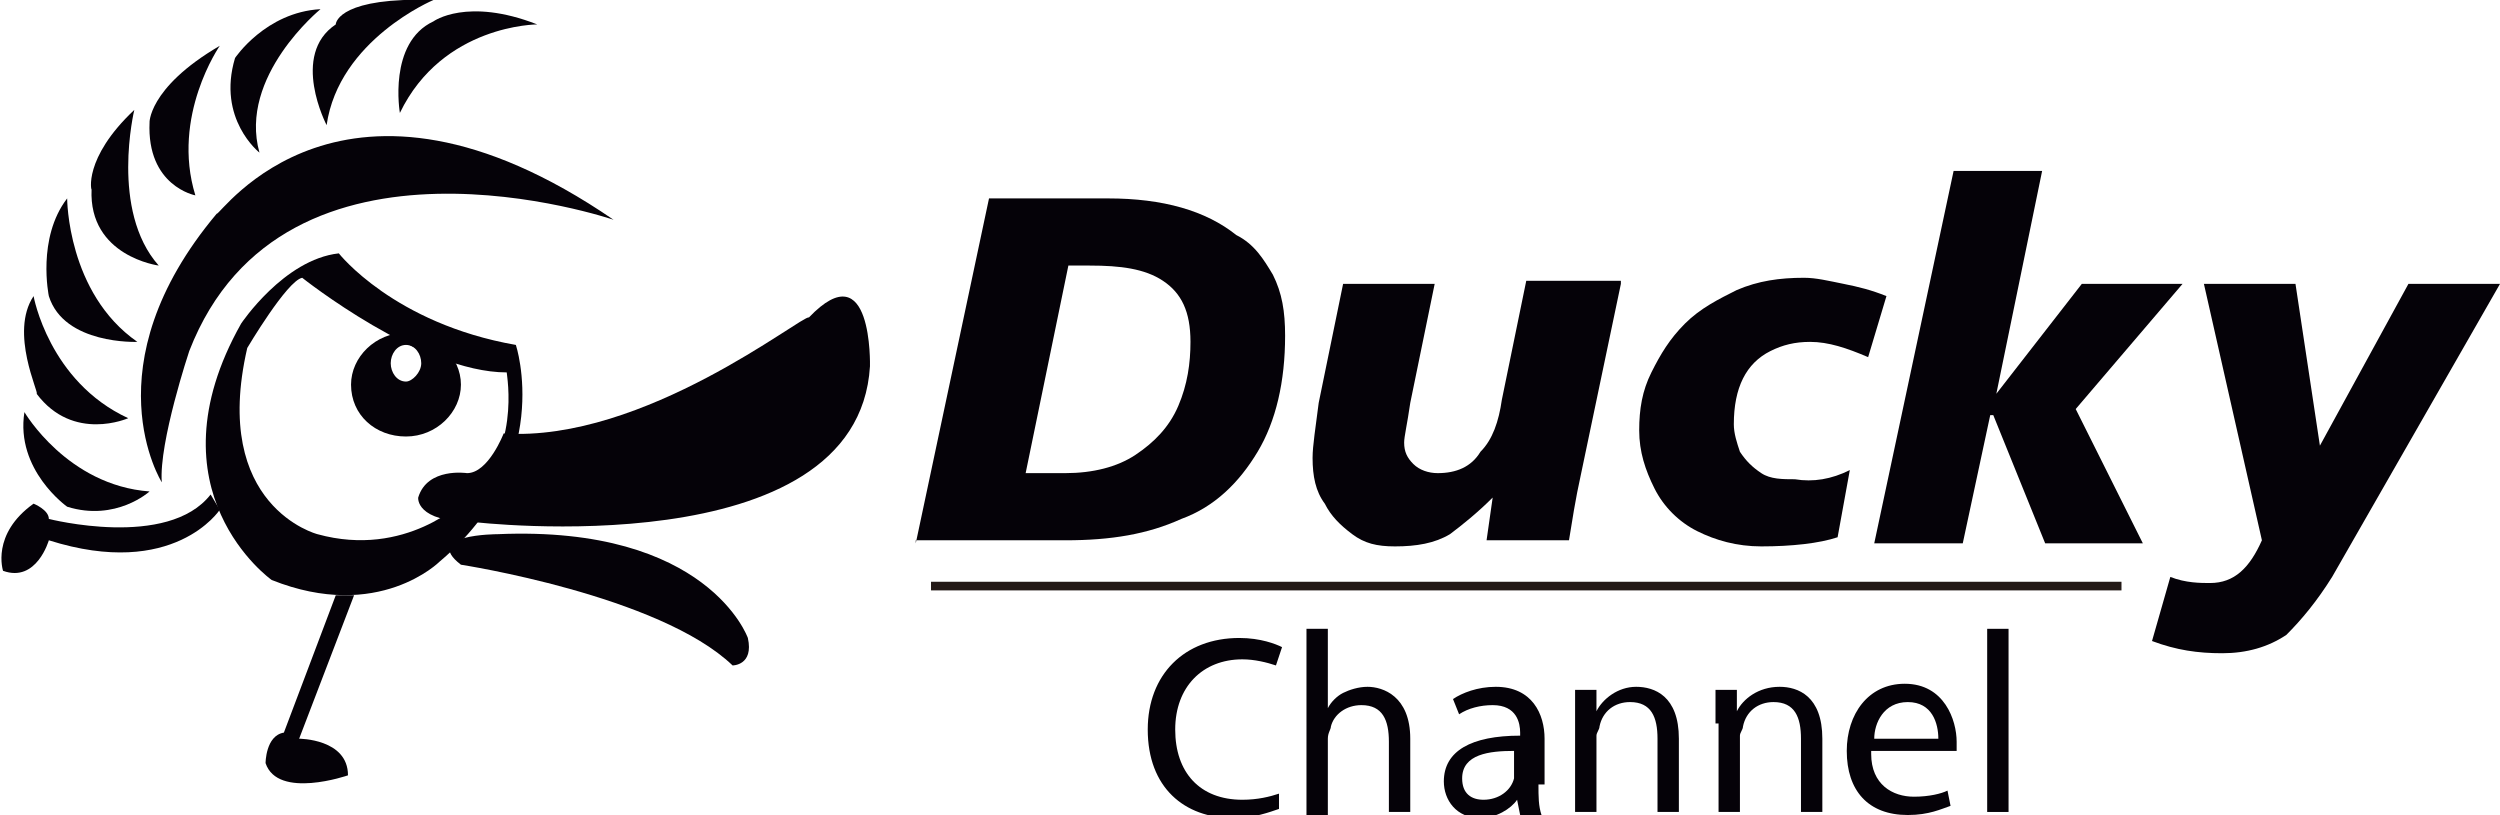 <?xml version="1.0" encoding="utf-8"?>
<!-- Generator: Adobe Illustrator 22.1.0, SVG Export Plug-In . SVG Version: 6.00 Build 0)  -->
<svg version="1.1" id="Layer_1" xmlns="http://www.w3.org/2000/svg" xmlns:xlink="http://www.w3.org/1999/xlink" x="0px" y="0px"
	 viewBox="0 0 81.9 26.7" style="enable-background:new 0 0 81.9 26.7;" width="81.9" height="26.7" xml:space="preserve">
<style type="text/css">
	.st0{fill:#050208;}
	.st1{fill:none;stroke:#231916;stroke-width:0.283;stroke-miterlimit:22.926;}
</style>
<g>
	<path class="st0" d="M15.2,16.4L15.2,16.4c0,0-1.9,1.9-4.8,1.1c0,0-3.5-0.9-2.3-6.1c0,0,1.3-2.2,1.8-2.3c0,0,3.9,3.1,6.7,3.1
		C16.6,12.3,17.1,14.9,15.2,16.4 M16.9,11.3c-4-0.7-5.8-3-5.8-3c-1.8,0.2-3.2,2.3-3.2,2.3c-3.1,5.5,1,8.4,1,8.4
		c3.5,1.4,5.5-0.6,5.5-0.6C18.2,15.2,16.9,11.3,16.9,11.3z"/>
	<path class="st0" d="M20.1,7.2c0,0-10.8-3.7-13.9,4.3c0,0-1,3-0.9,4.3c0,0-2.4-3.8,1.8-8.8C7.2,7.1,11.2,1.1,20.1,7.2"/>
	<path class="st0" d="M16.5,14.2c0,0-0.5,1.3-1.2,1.3c0,0-1.3-0.2-1.6,0.8c0,0-0.1,0.8,1.8,0.8c0,0,12.6,1.5,13-5.1
		c0,0,0.1-3.8-2-1.6C26.3,10.3,21.1,14.5,16.5,14.2"/>
	<path class="st0" d="M16.3,17.5c0,0-2.5,0-1.2,1c0,0,6.5,1,8.9,3.3c0,0,0.7,0,0.5-0.9C24.5,20.9,23.2,17.2,16.3,17.5"/>
	<path class="st0" d="M17.6,0.8c0,0-3.1,0-4.5,2.9c0,0-0.4-2.3,1.1-3C14.2,0.7,15.3-0.1,17.6,0.8"/>
	<path class="st0" d="M14.2,0c0,0-3.1,1.3-3.5,4.1c0,0-1.2-2.3,0.3-3.3C11,0.7,11.2-0.1,14.2,0"/>
	<path class="st0" d="M10.5,0.3c0,0-2.7,2.2-2,4.7c0,0-1.4-1.1-0.8-3.1C7.7,1.9,8.7,0.4,10.5,0.3"/>
	<path class="st0" d="M7.2,1.5c0,0-1.6,2.3-0.8,4.9c0,0-1.6-0.3-1.5-2.4C4.9,4.1,4.8,2.9,7.2,1.5"/>
	<path class="st0" d="M4.4,3.6c0,0-0.8,3.3,0.8,5.1c0,0-2.3-0.3-2.2-2.5C3,6.3,2.7,5.2,4.4,3.6"/>
	<path class="st0" d="M2.2,6.5c0,0,0,3.1,2.3,4.7c0,0-2.4,0.1-2.9-1.5C1.6,9.7,1.2,7.8,2.2,6.5"/>
	<path class="st0" d="M1.1,9.7c0,0,0.5,2.8,3.1,4c0,0-1.8,0.8-3-0.8C1.3,12.9,0.3,10.9,1.1,9.7"/>
	<path class="st0" d="M0.8,13.5c0,0,1.4,2.4,4.1,2.6c0,0-1.1,1-2.7,0.5C2.2,16.6,0.5,15.4,0.8,13.5"/>
	<path class="st0" d="M11.6,19.5l-1.8,4.7c0,0,1.6,0,1.6,1.2c0,0-2.3,0.8-2.7-0.4c0,0,0-0.9,0.6-1l1.7-4.5L11.6,19.5z"/>
	<path class="st0" d="M7.2,16.7c0,0-1.5,2.3-5.6,1c0,0-0.4,1.4-1.5,1c0,0-0.4-1.2,1-2.2c0,0,0.5,0.2,0.5,0.5c0,0,3.9,1,5.3-0.8
		L7.2,16.7z"/>
	<path class="st0" d="M13.3,12.5L13.3,12.5c-0.3,0-0.5-0.3-0.5-0.6c0-0.3,0.2-0.6,0.5-0.6c0.3,0,0.5,0.3,0.5,0.6
		C13.8,12.2,13.5,12.5,13.3,12.5 M13.3,10.9c-1,0-1.8,0.8-1.8,1.7c0,1,0.8,1.7,1.8,1.7c1,0,1.8-0.8,1.8-1.7
		C15.1,11.7,14.3,10.9,13.3,10.9z"/>
	<path class="st0" d="M41.9,26.5c-0.3,0.1-0.8,0.3-1.5,0.3c-1.6,0-2.8-1-2.8-2.9c0-1.8,1.2-3,3-3c0.7,0,1.2,0.2,1.4,0.3l-0.2,0.6
		c-0.3-0.1-0.7-0.2-1.1-0.2c-1.3,0-2.2,0.9-2.2,2.3c0,1.4,0.8,2.3,2.2,2.3c0.5,0,0.9-0.1,1.2-0.2L41.9,26.5z"/>
	<path class="st0" d="M42.8,20.6h0.7v2.6h0c0.1-0.2,0.3-0.4,0.5-0.5c0.2-0.1,0.5-0.2,0.8-0.2c0.5,0,1.4,0.3,1.4,1.7v2.4h-0.7v-2.3
		c0-0.7-0.2-1.2-0.9-1.2c-0.5,0-0.9,0.3-1,0.7c0,0.1-0.1,0.2-0.1,0.4v2.5h-0.7V20.6z"/>
	<path class="st0" d="M49.6,24.6L49.6,24.6c-0.8,0-1.7,0.1-1.7,0.9c0,0.5,0.3,0.7,0.7,0.7c0.5,0,0.9-0.3,1-0.7c0-0.1,0-0.2,0-0.2
		V24.6z M50.4,25.7c0,0.4,0,0.7,0.1,1h-0.7l-0.1-0.5h0c-0.2,0.3-0.7,0.6-1.2,0.6c-0.8,0-1.2-0.6-1.2-1.2c0-1,0.9-1.5,2.5-1.5V24
		c0-0.3-0.1-0.9-0.9-0.9c-0.4,0-0.8,0.1-1.1,0.3l-0.2-0.5c0.3-0.2,0.8-0.4,1.4-0.4c1.2,0,1.6,0.9,1.6,1.7V25.7z"/>
	<path class="st0" d="M51.6,23.7c0-0.4,0-0.8,0-1.1h0.7l0,0.7h0c0.2-0.4,0.7-0.8,1.3-0.8c0.6,0,1.4,0.3,1.4,1.7v2.4h-0.7v-2.4
		c0-0.7-0.2-1.2-0.9-1.2c-0.5,0-0.9,0.3-1,0.8c0,0.1-0.1,0.2-0.1,0.3v2.5h-0.7V23.7z"/>
	<path class="st0" d="M56.2,23.7c0-0.4,0-0.8,0-1.1h0.7l0,0.7h0c0.2-0.4,0.7-0.8,1.4-0.8c0.6,0,1.4,0.3,1.4,1.7v2.4H59v-2.4
		c0-0.7-0.2-1.2-0.9-1.2c-0.5,0-0.9,0.3-1,0.8c0,0.1-0.1,0.2-0.1,0.3v2.5h-0.7V23.7z"/>
	<path class="st0" d="M63.5,24.2L63.5,24.2c0-0.5-0.2-1.2-1-1.2c-0.8,0-1.1,0.7-1.1,1.2H63.5z M61.3,24.7c0,1,0.7,1.4,1.4,1.4
		c0.5,0,0.9-0.1,1.1-0.2l0.1,0.5c-0.3,0.1-0.7,0.3-1.4,0.3c-1.3,0-2-0.8-2-2.1c0-1.2,0.7-2.2,1.9-2.2c1.3,0,1.7,1.2,1.7,1.9
		c0,0.2,0,0.3,0,0.3H61.3z"/>
	<rect x="65.1" y="20.6" class="st0" width="0.7" height="6"/>
	<path class="st0" d="M35,8.7L35,8.7l-1.4,6.8h1.3c0.9,0,1.7-0.2,2.3-0.6c0.6-0.4,1.1-0.9,1.4-1.6c0.3-0.7,0.4-1.4,0.4-2.1
		c0-1-0.3-1.6-0.9-2c-0.6-0.4-1.4-0.5-2.4-0.5H35z M30,17.8l2.4-11.3h3.9c0.9,0,1.7,0.1,2.4,0.3c0.7,0.2,1.3,0.5,1.8,0.9
		C41.1,8,41.4,8.5,41.7,9c0.3,0.6,0.4,1.2,0.4,2c0,1.5-0.3,2.8-0.9,3.8c-0.6,1-1.4,1.8-2.5,2.2c-1.1,0.5-2.3,0.7-3.8,0.7H30z"/>
	<path class="st0" d="M53.1,9.3l-1.3,6.2c-0.2,0.9-0.3,1.6-0.4,2.2h-2.7l0.2-1.4h0c-0.5,0.5-1,0.9-1.4,1.2c-0.5,0.3-1.1,0.4-1.8,0.4
		c-0.6,0-1-0.1-1.4-0.4c-0.4-0.3-0.7-0.6-0.9-1C43.1,16.1,43,15.6,43,15c0-0.4,0.1-1,0.2-1.8L44,9.3h3l-0.8,3.9
		c-0.1,0.7-0.2,1.1-0.2,1.3c0,0.3,0.1,0.5,0.3,0.7c0.2,0.2,0.5,0.3,0.8,0.3c0.6,0,1.1-0.2,1.4-0.7c0.4-0.4,0.6-1,0.7-1.7l0.8-3.9
		H53.1z"/>
	<path class="st0" d="M60.6,15.4l-0.4,2.2c-0.6,0.2-1.5,0.3-2.5,0.3c-0.8,0-1.5-0.2-2.1-0.5c-0.6-0.3-1.1-0.8-1.4-1.4
		c-0.3-0.6-0.5-1.2-0.5-1.9c0-0.7,0.1-1.3,0.4-1.9c0.3-0.6,0.6-1.1,1.1-1.6c0.5-0.5,1.1-0.8,1.7-1.1c0.7-0.3,1.4-0.4,2.2-0.4
		c0.4,0,0.8,0.1,1.3,0.2c0.5,0.1,0.9,0.2,1.4,0.4l-0.6,2c-0.7-0.3-1.3-0.5-1.9-0.5c-0.5,0-0.9,0.1-1.3,0.3c-0.4,0.2-0.7,0.5-0.9,0.9
		c-0.2,0.4-0.3,0.9-0.3,1.5c0,0.3,0.1,0.6,0.2,0.9c0.2,0.3,0.4,0.5,0.7,0.7c0.3,0.2,0.7,0.2,1.1,0.2C59.4,15.8,60,15.7,60.6,15.4"/>
	<polygon class="st0" points="61.4,17.8 64,5.6 66.9,5.6 65.4,12.9 65.4,12.9 68.2,9.3 71.5,9.3 68,13.4 70.2,17.8 67,17.8 
		65.3,13.6 65.2,13.6 64.3,17.8 	"/>
	<path class="st0" d="M81.9,9.3l-5.5,9.6c-0.5,0.8-1,1.4-1.5,1.9c-0.6,0.4-1.3,0.6-2.1,0.6c-0.8,0-1.5-0.1-2.3-0.4l0.6-2.1
		c0.5,0.2,1,0.2,1.3,0.2c0.8,0,1.3-0.5,1.7-1.4l-1.9-8.4h3l0.8,5.3h0l2.9-5.3H81.9z"/>
	<path class="st1" d="M30.5,19.2h39H30.5z"/>
</g>
</svg>
